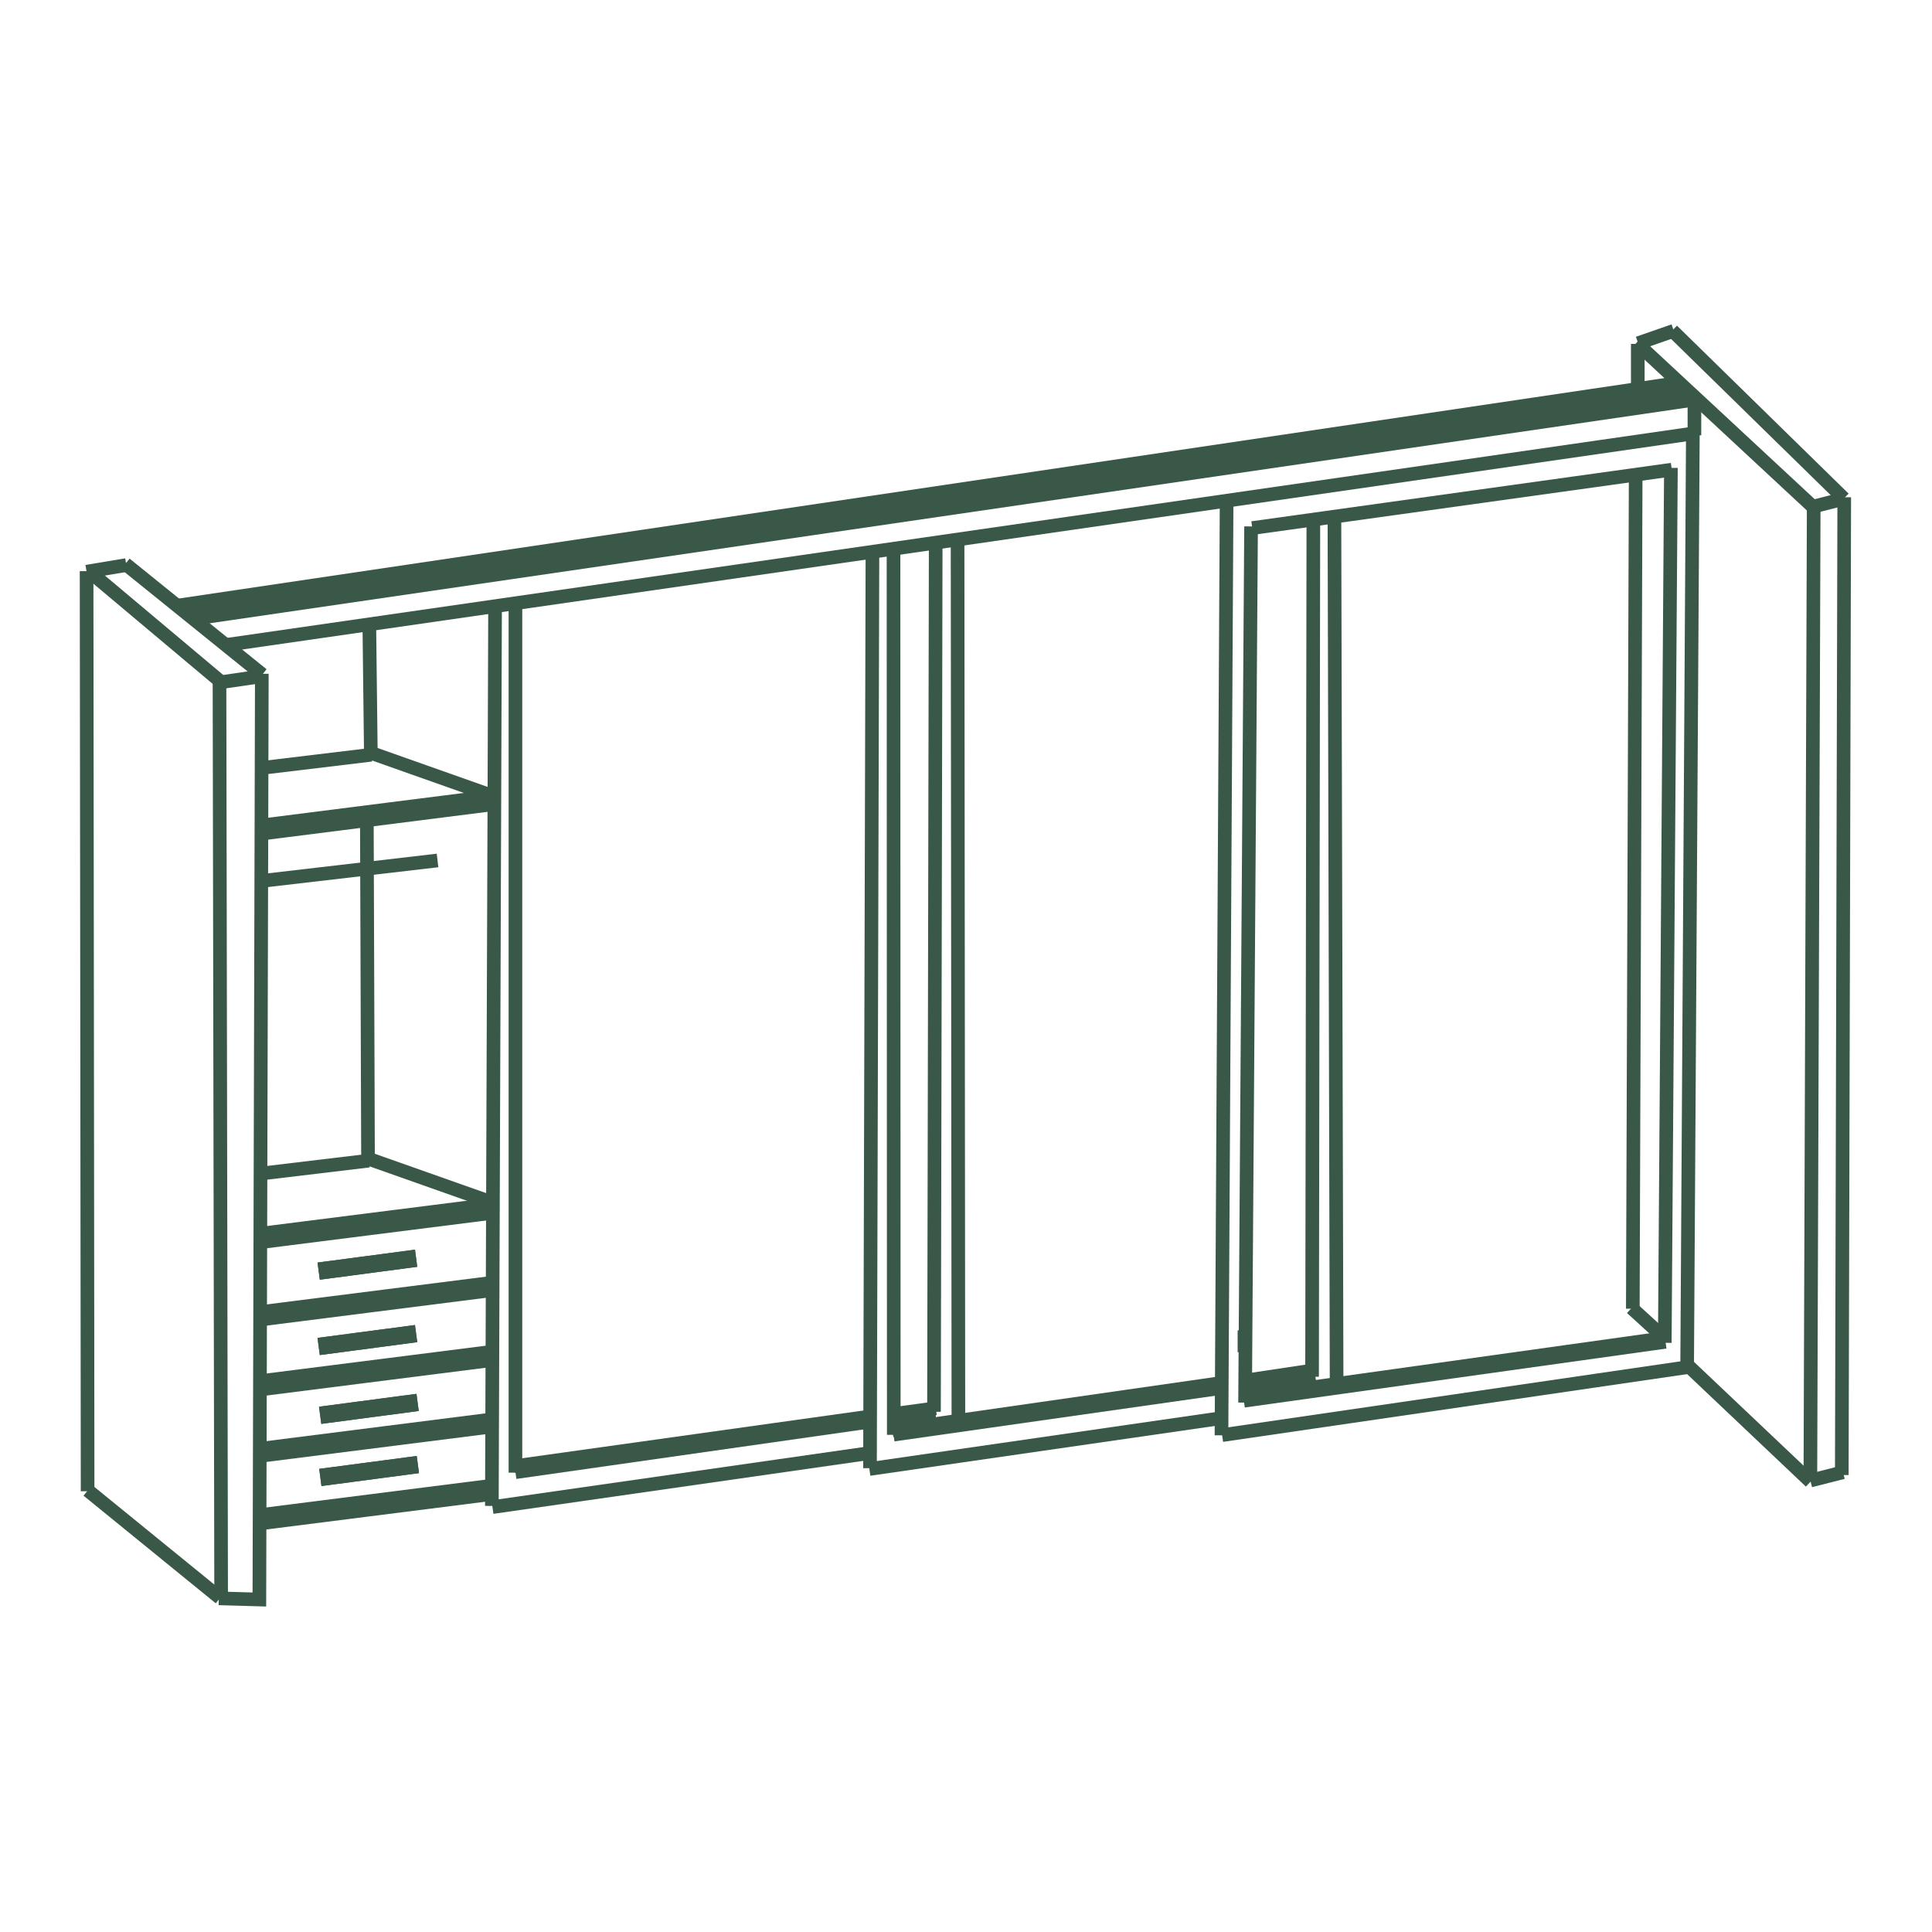 <?xml version="1.0" encoding="utf-8"?>
<!-- Generator: Adobe Illustrator 27.0.0, SVG Export Plug-In . SVG Version: 6.00 Build 0)  -->
<svg version="1.0" id="Ebene_1" xmlns="http://www.w3.org/2000/svg" xmlns:xlink="http://www.w3.org/1999/xlink" x="0px" y="0px"
	 viewBox="0 0 283.46 283.46" style="enable-background:new 0 0 283.46 283.46;" xml:space="preserve">
<style type="text/css">
	.st0{fill:none;stroke:#395848;stroke-width:2;stroke-miterlimit:8;}
	.st1{fill:#BFBFBF;stroke:#395848;stroke-width:1.999;stroke-miterlimit:3.998;}
	.st2{fill:none;stroke:#395848;stroke-width:1.999;stroke-miterlimit:7.997;}
	.st3{fill:#BFBFBF;stroke:#395848;stroke-width:2;}
</style>
<g id="Gruppe_124" transform="translate(-20.606 434.066)">
	<line id="Linie_23" class="st0" x1="46.78" y1="-345.23" x2="267.06" y2="-377.92"/>
	<line id="Linie_24" class="st0" x1="48.91" y1="-343.27" x2="269.26" y2="-375.44"/>
	<line id="Linie_25" class="st0" x1="47.85" y1="-344.27" x2="268.37" y2="-376.86"/>
	<line id="Linie_26" class="st0" x1="54.05" y1="-339.48" x2="269.1" y2="-370.48"/>
	<line id="Linie_27" class="st0" x1="93.24" y1="-344.87" x2="92.77" y2="-213.12"/>
	<line id="Linie_28" class="st0" x1="148.29" y1="-220.89" x2="92.86" y2="-212.95"/>
	<line id="Linie_29" class="st0" x1="161.1" y1="-354.35" x2="161.22" y2="-225.67"/>
	<line id="Linie_30" class="st0" x1="96.23" y1="-345.31" x2="96.23" y2="-218"/>
	<line id="Linie_31" class="st0" x1="157.89" y1="-354.26" x2="157.64" y2="-226.93"/>
	<line id="Linie_32" class="st0" x1="148.34" y1="-225.5" x2="96.23" y2="-218.07"/>
	<line id="Linie_33" class="st0" x1="148" y1="-226.21" x2="96.05" y2="-218.94"/>
	<line id="Linie_34" class="st0" x1="203.19" y1="-238.88" x2="203.19" y2="-235.67"/>
	<line id="Linie_35" class="st0" x1="269.21" y1="-370.2" x2="269.21" y2="-375.61"/>
	<line id="Linie_36" class="st0" x1="200.57" y1="-360.11" x2="199.82" y2="-223.48"/>
	<line id="Linie_37" class="st0" x1="268.22" y1="-233.48" x2="199.91" y2="-223.51"/>
	<line id="Linie_38" class="st0" x1="268.98" y1="-370.65" x2="268.14" y2="-233.44"/>
	<line id="Linie_39" class="st0" x1="204.16" y1="-356.83" x2="203.28" y2="-228.28"/>
	<line id="Linie_40" class="st0" x1="265.76" y1="-365.42" x2="264.86" y2="-237.05"/>
	<line id="Linie_41" class="st0" x1="264.7" y1="-237.73" x2="203.45" y2="-229.16"/>
	<line id="Linie_42" class="st0" x1="265.89" y1="-365.16" x2="204.34" y2="-356.59"/>
	<line id="Linie_43" class="st0" x1="264.97" y1="-237.2" x2="203.1" y2="-228.55"/>
	<line id="Linie_44" class="st0" x1="157.91" y1="-227.45" x2="151.53" y2="-226.59"/>
	<line id="Linie_45" class="st0" x1="157.83" y1="-226.92" x2="151.53" y2="-226.14"/>
	<line id="Linie_46" class="st0" x1="148.61" y1="-353.2" x2="148.25" y2="-218.66"/>
	<line id="Linie_47" class="st0" x1="200" y1="-226.03" x2="148.16" y2="-218.54"/>
	<line id="Linie_48" class="st0" x1="216.39" y1="-358.6" x2="216.71" y2="-231.22"/>
	<line id="Linie_49" class="st0" x1="151.7" y1="-353.28" x2="151.74" y2="-223.55"/>
	<line id="Linie_50" class="st0" x1="213.3" y1="-357.98" x2="213.11" y2="-232.07"/>
	<line id="Linie_51" class="st0" x1="199.89" y1="-231.17" x2="151.53" y2="-224.23"/>
	<line id="Linie_52" class="st0" x1="200.04" y1="-230.46" x2="151.7" y2="-223.58"/>
	<line id="Linie_53" class="st0" x1="212.89" y1="-232.95" x2="203.1" y2="-231.48"/>
	<line id="Linie_54" class="st0" x1="213.55" y1="-232.41" x2="203.45" y2="-230.92"/>
	<line id="Linie_55" class="st0" x1="59.09" y1="-335.1" x2="38.99" y2="-351.33"/>
	<line id="Linie_56" class="st0" x1="53.04" y1="-334" x2="33.67" y2="-350.27"/>
	<line id="Linie_57" class="st0" x1="52.63" y1="-333.92" x2="59.04" y2="-334.85"/>
	<line id="Linie_58" class="st0" x1="33.31" y1="-350.19" x2="39.14" y2="-351.16"/>
	<line id="Linie_59" class="st0" x1="33.31" y1="-350.27" x2="33.46" y2="-215.27"/>
	<line id="Linie_60" class="st0" x1="52.81" y1="-333.97" x2="53.05" y2="-199.47"/>
	<line id="Linie_61" class="st0" x1="33.49" y1="-215.4" x2="52.89" y2="-199.61"/>
	<line id="Linie_62" class="st0" x1="260.9" y1="-377.22" x2="260.9" y2="-383.61"/>
	<line id="Linie_63" class="st0" x1="286.22" y1="-216.84" x2="291.01" y2="-218.06"/>
	<line id="Linie_64" class="st0" x1="286.22" y1="-216.91" x2="286.71" y2="-360.02"/>
	<line id="Linie_65" class="st0" x1="265.04" y1="-237.55" x2="259.99" y2="-242.16"/>
	<line id="Linie_66" class="st0" x1="286.25" y1="-216.68" x2="268.14" y2="-233.83"/>
	<line id="Linie_67" class="st0" x1="260.17" y1="-242.05" x2="260.59" y2="-364.45"/>
	<line id="Linie_68" class="st0" x1="286.55" y1="-359.75" x2="260.7" y2="-383.77"/>
	<line id="Linie_69" class="st0" x1="291.13" y1="-360.93" x2="265.95" y2="-385.57"/>
	<line id="Linie_70" class="st0" x1="290.83" y1="-217.65" x2="291.19" y2="-361.11"/>
	<line id="Linie_71" class="st0" x1="286.4" y1="-359.68" x2="291.19" y2="-360.9"/>
	<line id="Linie_72" class="st0" x1="93.32" y1="-317.31" x2="59.01" y2="-312.96"/>
	<line id="Linie_73" class="st0" x1="93.14" y1="-257.4" x2="58.84" y2="-253.06"/>
	<line id="Linie_74" class="st0" x1="92.96" y1="-245.88" x2="58.66" y2="-241.54"/>
	<line id="Linie_75" class="st0" x1="93.14" y1="-235.78" x2="58.84" y2="-231.43"/>
	<line id="Linie_76" class="st0" x1="93.14" y1="-225.86" x2="58.84" y2="-221.51"/>
	<line id="Linie_77" class="st0" x1="92.96" y1="-216.11" x2="58.66" y2="-211.76"/>
	<line id="Linie_78" class="st0" x1="92.79" y1="-214.87" x2="58.48" y2="-210.52"/>
	<line id="Linie_79" class="st0" x1="93.14" y1="-256.16" x2="58.84" y2="-251.82"/>
	<line id="Linie_80" class="st0" x1="93.14" y1="-244.82" x2="58.84" y2="-240.47"/>
	<line id="Linie_81" class="st0" x1="92.96" y1="-234.54" x2="58.66" y2="-230.19"/>
	<line id="Linie_82" class="st0" x1="92.96" y1="-224.79" x2="58.66" y2="-220.45"/>
	<line id="Linie_83" class="st0" x1="92.96" y1="-316.07" x2="58.66" y2="-311.72"/>
	<line id="Linie_84" class="st0" x1="74.79" y1="-342.65" x2="75.01" y2="-323.89"/>
	<line id="Linie_85" class="st0" x1="74.79" y1="-323.69" x2="93.34" y2="-317.13"/>
	<line id="Linie_86" class="st0" x1="59.54" y1="-321.46" x2="75.08" y2="-323.33"/>
	<line id="Linie_87" class="st0" x1="74.43" y1="-313.41" x2="74.6" y2="-264.15"/>
	<line id="Linie_88" class="st0" x1="74.43" y1="-264.14" x2="92.99" y2="-257.58"/>
	<line id="Linie_89" class="st0" x1="59.19" y1="-261.92" x2="74.73" y2="-263.78"/>
	
		<rect id="Rechteck_181" x="68.31" y="-248.88" transform="matrix(0.991 -0.131 0.131 0.991 33.223 7.622)" class="st1" width="12.43" height="0.54"/>
	
		<rect id="Rechteck_182" x="68.31" y="-248.88" transform="matrix(0.991 -0.131 0.131 0.991 33.223 7.622)" class="st2" width="12.43" height="0.54"/>
	
		<rect id="Rechteck_183" x="68.31" y="-237.82" transform="matrix(0.991 -0.131 0.131 0.991 31.773 7.717)" class="st1" width="12.43" height="0.54"/>
	
		<rect id="Rechteck_184" x="68.31" y="-237.82" transform="matrix(0.991 -0.131 0.131 0.991 31.773 7.717)" class="st2" width="12.43" height="0.54"/>
	
		<rect id="Rechteck_185" x="68.53" y="-227.72" transform="matrix(0.991 -0.131 0.131 0.991 30.451 7.834)" class="st1" width="12.43" height="0.54"/>
	
		<rect id="Rechteck_186" x="68.53" y="-227.72" transform="matrix(0.991 -0.131 0.131 0.991 30.451 7.834)" class="st2" width="12.43" height="0.54"/>
	
		<rect id="Rechteck_187" x="68.55" y="-218.6" transform="matrix(0.991 -0.131 0.131 0.991 29.264 7.917)" class="st3" width="12.44" height="0.54"/>
	
		<rect id="Rechteck_188" x="68.55" y="-218.6" transform="matrix(0.991 -0.131 0.131 0.991 29.264 7.917)" class="st0" width="12.44" height="0.54"/>
	<line id="Linie_90" class="st0" x1="58.75" y1="-304.79" x2="84.8" y2="-307.82"/>
	<line id="Linie_91" class="st0" x1="266.18" y1="-385.53" x2="260.95" y2="-383.71"/>
	<path id="Pfad_122" class="st0" d="M52.71-199.56l5.95,0.17l0.36-135.82"/>
</g>
</svg>
